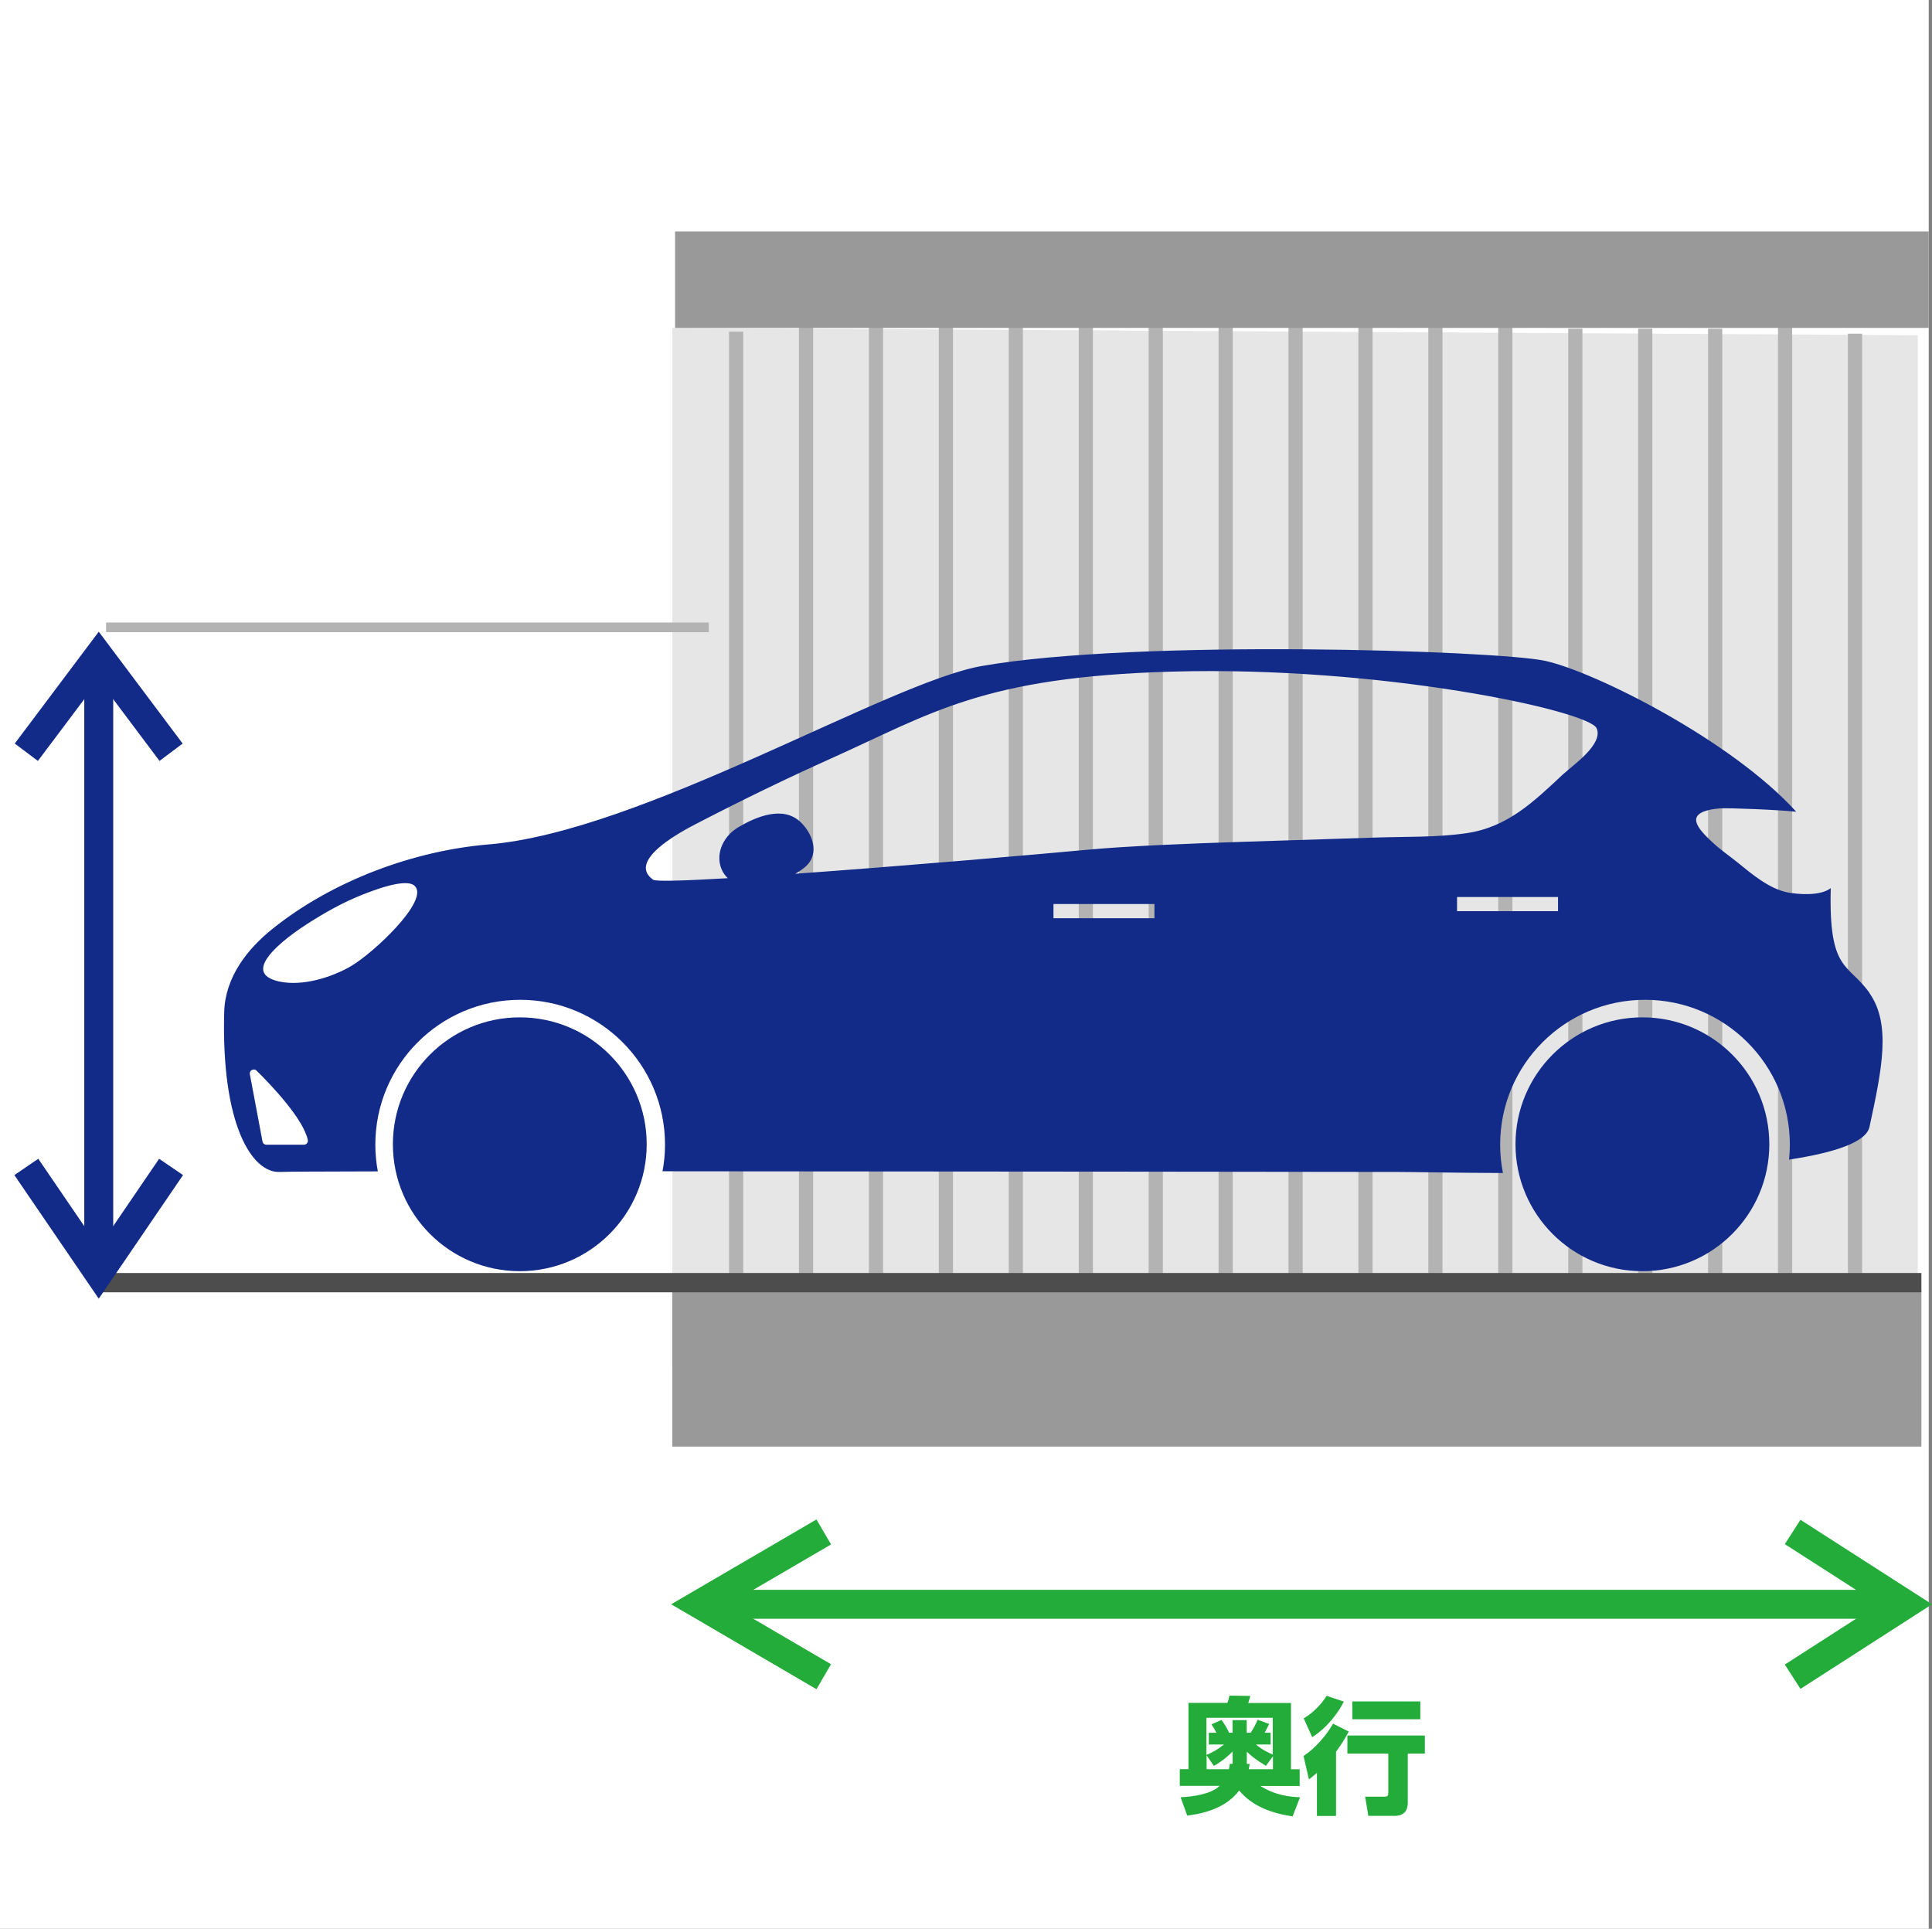 <?xml version="1.0" encoding="UTF-8"?>
<svg id="_イヤー_2" data-name="レイヤー 2" xmlns="http://www.w3.org/2000/svg" width="200.34" height="200" viewBox="0 0 200.34 200">
  <rect x="0" y="0" width="200.34" height="200" fill="#808080" stroke="none"/>
  <defs>
    <style>
      .cls-1 {
        fill: #fff;
      }

      .cls-2 {
        stroke: #b3b3b3;
      }

      .cls-2, .cls-3, .cls-4, .cls-5 {
        fill: none;
        stroke-miterlimit: 10;
      }

      .cls-3 {
        stroke: #4d4d4d;
        stroke-width: 2px;
      }

      .cls-4 {
        stroke: #122a88;
      }

      .cls-4, .cls-5 {
        stroke-width: 3px;
      }

      .cls-6 {
        fill: #e6e6e6;
      }

      .cls-7 {
        fill: #23ac39;
      }

      .cls-8 {
        fill: #122a88;
      }

      .cls-5 {
        stroke: #23ac39;
      }

      .cls-9 {
        fill: #999;
      }

      .cls-10 {
        fill: #b3b3b3;
      }
    </style>
  </defs>
  <g id="_イヤー_2-2" data-name="レイヤー 2">
    <g>
      <rect class="cls-1" width="200" height="200"/>
      <g>
        <polygon class="cls-6" points="198.87 34.76 69.71 34 69.71 141.71 198.87 141.71 198.87 34.76"/>
        <rect class="cls-10" x="75.6" y="34.39" width="1.47" height="102.01"/>
        <rect class="cls-10" x="82.85" y="27" width="1.47" height="109.4"/>
        <rect class="cls-10" x="90.1" y="27" width="1.47" height="109.4"/>
        <rect class="cls-10" x="97.35" y="27" width="1.47" height="109.4"/>
        <rect class="cls-10" x="104.6" y="27" width="1.47" height="109.4"/>
        <rect class="cls-10" x="111.86" y="27" width="1.47" height="109.4"/>
        <rect class="cls-10" x="119.11" y="27" width="1.47" height="109.4"/>
        <rect class="cls-10" x="126.36" y="27" width="1.47" height="109.4"/>
        <rect class="cls-10" x="133.61" y="27" width="1.47" height="109.4"/>
        <rect class="cls-10" x="140.86" y="31.42" width="1.47" height="104.98"/>
        <rect class="cls-10" x="148.11" y="31.42" width="1.47" height="104.98"/>
        <rect class="cls-10" x="155.36" y="31.42" width="1.47" height="104.98"/>
        <rect class="cls-10" x="162.62" y="34.08" width="1.47" height="102.32"/>
        <rect class="cls-10" x="169.87" y="34.08" width="1.47" height="102.32"/>
        <rect class="cls-10" x="177.12" y="34.08" width="1.47" height="102.32"/>
        <rect class="cls-10" x="184.37" y="33.55" width="1.47" height="102.85"/>
        <rect class="cls-10" x="191.62" y="34.6" width="1.47" height="101.8"/>
        <rect class="cls-9" x="69.71" y="133.76" width="129.53" height="16.24"/>
      </g>
      <g>
        <circle class="cls-8" cx="53.9" cy="118.65" r="13.16"/>
        <circle class="cls-8" cx="170.31" cy="118.65" r="13.16"/>
        <path class="cls-8" d="M193.88,102.99c-2.21-3.16-4.27-2.14-4.04-10.9-1.08,.85-3.44,.65-4.5,.44-1.88-.38-3.66-1.88-5.11-3.06-.9-.73-1.87-1.38-2.71-2.18-.5-.48-1.95-1.76-1.58-2.56,.32-.7,1.79-.86,2.43-.91,.81-.06,6,.14,7.89,.35-6.73-7.44-20.99-14.56-26.05-15.65-5-1.07-42.29-2.29-58.41,.54-9.75,1.71-35.2,17.18-51.15,18.5-7.77,.65-16.12,3.75-22.33,8.7-2.7,2.15-4.97,5.08-5.07,8.66-.32,11.76,2.9,16.76,5.8,16.6,.51-.03,4.26-.05,10.13-.06-.17-.9-.26-1.82-.26-2.77,0-8.3,6.73-15.02,15.02-15.02s15.02,6.73,15.02,15.02c0,.94-.09,1.86-.26,2.76,32.21,.01,72.84,.07,76.35,.07,1.54,0,5.62,.09,10.8,.11-.19-.95-.29-1.93-.29-2.94,0-8.3,6.73-15.02,15.02-15.02s15.02,6.73,15.02,15.02c0,.52-.03,1.04-.08,1.55,4.72-.72,8-1.8,8.34-3.4,1.29-5.96,2.26-10.63,0-13.86ZM31.52,118.7c-.94,0-3.06,0-3.89,0-.2,0-.37-.14-.41-.34l-1.31-6.97c-.08-.4,.41-.66,.7-.37,1.63,1.61,4.85,5.02,5.31,7.19,.05,.25-.15,.49-.41,.49Zm4.9-18.53c-2.07,1.2-5.11,2.14-7.53,1.59-1.91-.44-1.88-1.44-1.11-2.51,1.01-1.42,3.3-2.95,4.06-3.44,1.81-1.16,3.71-2.24,5.72-3.03,.95-.37,4.49-1.8,5.43-.93,1.61,1.48-4.29,6.99-6.58,8.32Zm83.29-4.96h-10.47v-1.47h10.47v1.47Zm41.85-.73h-10.47v-1.47h10.47v1.47Zm.58-14.25c-3.04,2.84-5.76,5.53-10.05,6.16-3.13,.46-6.42,.35-9.58,.46-3.01,.1-6.02,.19-9.02,.29-5.83,.19-11.67,.35-17.49,.72-1.04,.07-2.07,.14-3.11,.24-5.59,.52-19.5,1.72-30.42,2.5,.38-.22,.73-.45,1.04-.72,1.55-1.35,.74-3.49-.53-4.67-1.81-1.68-4.55-.53-6.36,.53-.48,.28-.87,.61-1.17,.98-1.22,1.48-1.07,3.31,.02,4.34-4.42,.26-7.46,.36-7.74,.16-1.23-.87-.81-1.94,.18-2.94,1.36-1.38,3.82-2.62,4.6-3.02,4.48-2.32,9.07-4.55,13.68-6.62,10.38-4.65,15.7-8.45,35.36-9,21.74-.61,43.2,4.06,44.01,5.87,.74,1.65-2.47,3.84-3.41,4.72Z"/>
      </g>
      <line class="cls-3" x1="199.24" y1="133" x2="10.24" y2="133"/>
      <line class="cls-4" x1="10.24" y1="67.55" x2="10.24" y2="131"/>
      <polyline class="cls-4" points="17.74 78 10.24 68 2.73 78"/>
      <polyline class="cls-4" points="17.74 121 10.24 132 2.73 121"/>
      <g>
        <g>
          <path class="cls-7" d="M122.43,186.36c1.3-.07,3.13-.31,4.04-1.18h-4.13v-1.73h.9v-6.88h4.04c.1-.27,.16-.48,.21-.75l2.16,.03c-.04,.14-.08,.31-.21,.73h4.43v6.88h.9v1.73h-4.07c1.51,.96,3.04,1.13,4.11,1.17l-.77,1.98c-3.6-.51-4.94-2-5.55-2.68-1.56,2.13-4.5,2.48-5.38,2.6l-.68-1.88Zm2.92-5.47v-1.22h.79c-.03-.05-.21-.42-.52-.87l1.04-.46c.23,.31,.52,.71,.79,1.33h.36v-1.31h1.47v1.31h.4c.26-.39,.48-.73,.73-1.35l1.2,.44c-.29,.58-.46,.87-.47,.91h.62v1.22h-1.52c.65,.55,1.21,.81,1.74,1.04v-3.81h-6.88v3.85c.49-.22,1.01-.44,1.82-1.08h-1.59Zm2.47,2v-1.27c-.9,.88-1.6,1.3-1.95,1.49l-.75-1.1v1.44h2.31c.04-.13,.05-.22,.1-.56h.29Zm1.77,.03c-.07,.35-.08,.43-.1,.53h2.51v-1.34l-.73,.99c-1.04-.64-1.35-.88-1.98-1.46v1.26h.3Z"/>
          <path class="cls-7" d="M139.87,179.53c-.4,.74-.81,1.42-1.33,2.11v6.66h-1.98v-4.47c-.4,.34-.57,.48-.83,.68l-.56-2.43c1.2-.78,2.38-2.15,3.06-3.35l1.64,.82Zm-.52-3.09c-.56,1.13-1.7,2.68-3.28,3.69l-.88-1.95c1.31-.78,2.07-1.85,2.38-2.34l1.78,.6Zm8.4,3.52v1.87h-1.77v5c0,.43,0,1.46-1.39,1.46h-2.7l-.33-1.99h2c.31,0,.4-.1,.4-.4v-4.07h-4.24v-1.87h8.02Zm-.47-3.54v1.85h-7.05v-1.85h7.05Z"/>
        </g>
        <g>
          <line class="cls-5" x1="196.4" y1="166.35" x2="73.74" y2="166.35"/>
          <polyline class="cls-5" points="185.89 173.86 197.57 166.35 185.89 158.85"/>
          <polyline class="cls-5" points="85.42 173.86 72.57 166.35 85.42 158.85"/>
        </g>
      </g>
      <line class="cls-2" x1="73.5" y1="65.05" x2="11" y2="65.05"/>
      <rect class="cls-9" x="70" y="24" width="130" height="10"/>
    </g>
  </g>
</svg>